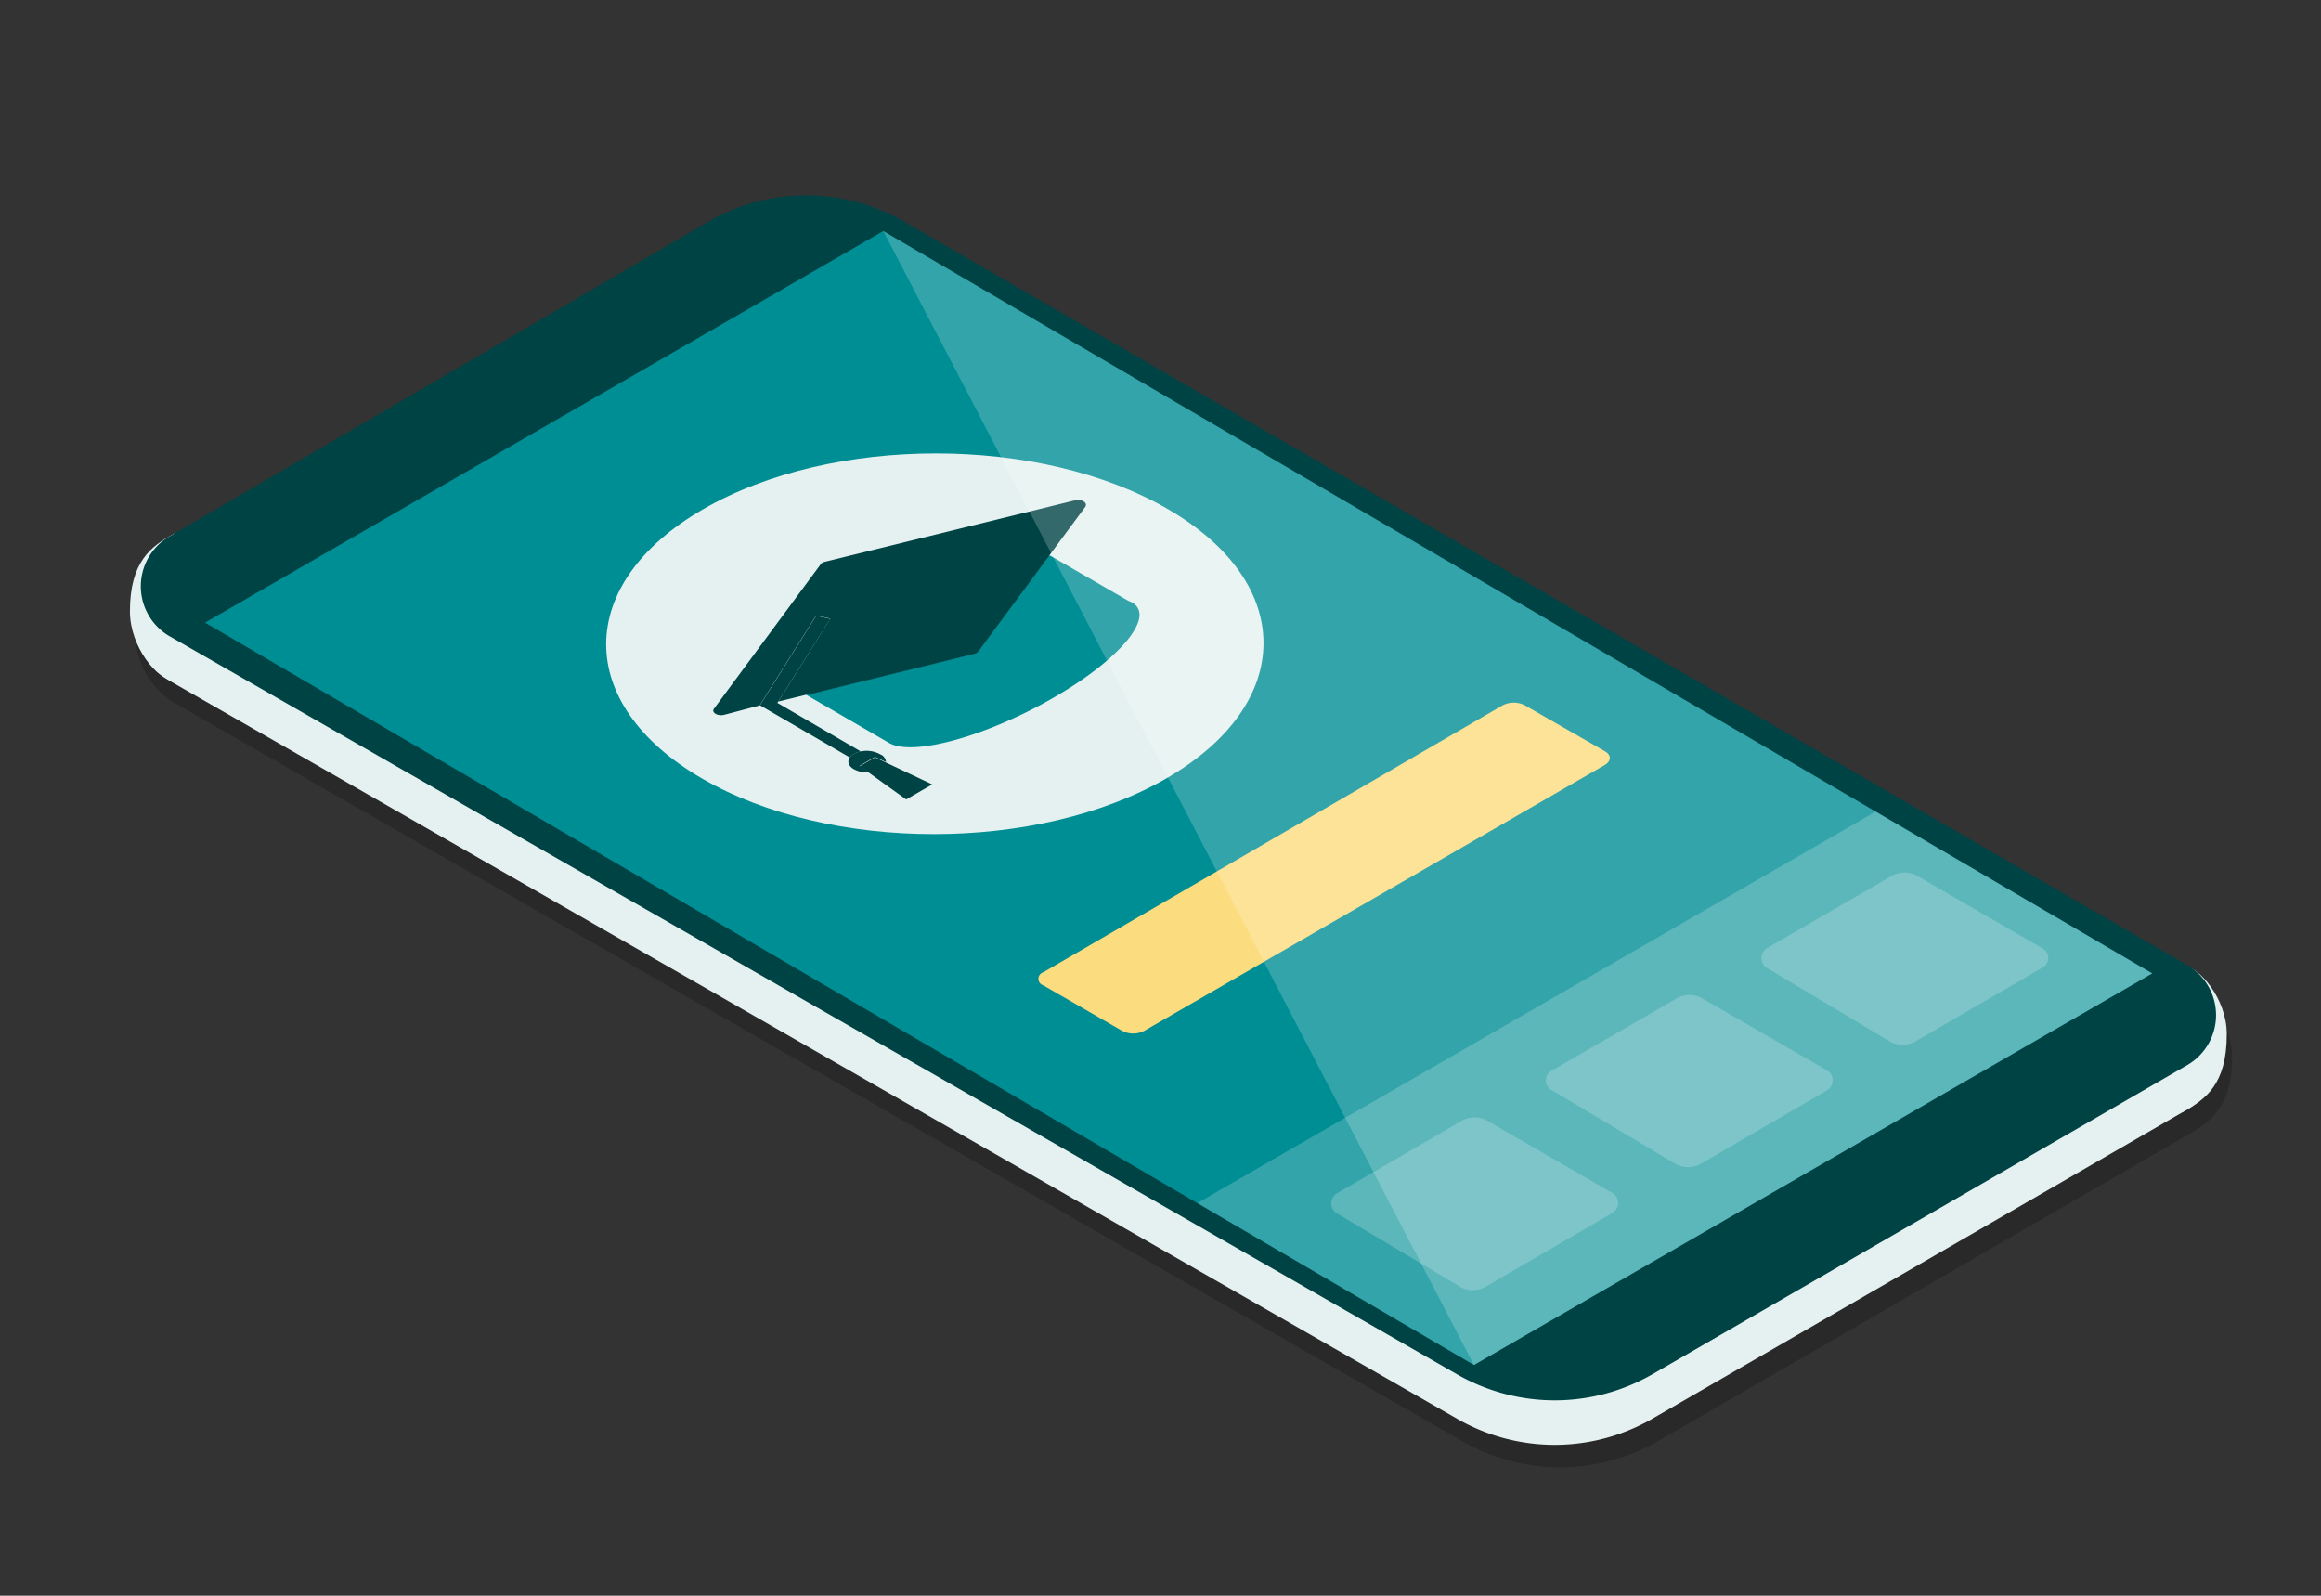 <svg xmlns="http://www.w3.org/2000/svg" viewBox="0 0 210.06 144.41"><rect x="0" y="0" width="210.06" height="144.41" fill="#333333" stroke="none"/><defs><style>.cls-1,.cls-5{opacity:0.2;}.cls-2{fill:#e5f1f0;}.cls-3{fill:#004345;}.cls-4{fill:#008e95;}.cls-5{fill:#fff;}.cls-6{fill:#fbdc7e;}</style></defs><g id="telefoon"><path class="cls-1" d="M199.2,89.87a5.13,5.13,0,0,0-.7-.49L82.38,22.09a17.74,17.74,0,0,0-17.91,0L16.12,50.33c-2,1.12-3.9,2.47-3.9,7a7.57,7.57,0,0,0,2.89,5.82,5.58,5.58,0,0,0,.69.47l116.55,66.81a17.74,17.74,0,0,0,17.69,0l48.43-28c.15-.08.28-.18.42-.27,1.67-1.07,3.12-2.6,3.12-6.48A7.62,7.62,0,0,0,199.2,89.87Z"/><path class="cls-2" d="M15.69,48.33c-2,1.12-3.93,2.47-3.93,7,0,3.25,2.53,6.26,4,6.26s2-3.27,2-6.52S17,47.6,15.69,48.33Z"/><path class="cls-2" d="M197.53,87.4c-1.5,0-2,3.27-2,6.51s.76,7.44,2.07,6.7c2-1.12,3.93-2.46,3.93-7C201.55,90.4,199,87.4,197.53,87.4Z"/><path class="cls-2" d="M198.05,91.38,82.47,23.81c-5.62-3.3-13.74-2.45-17.9,0L15.31,52.54a5.23,5.23,0,0,0,0,9.05l116.55,66.8a17.71,17.71,0,0,0,17.69,0l48.44-28A5.23,5.23,0,0,0,198.05,91.38Z"/><path class="cls-3" d="M198.05,87.4,81.92,20.11a17.7,17.7,0,0,0-17.9,0L15.31,48.56a5.23,5.23,0,0,0,0,9l116.55,66.81a17.76,17.76,0,0,0,17.69,0l48.44-28A5.23,5.23,0,0,0,198.05,87.4Z"/><polygon class="cls-4" points="18.56 56.35 133.4 123.53 194.78 88.09 79.94 20.91 18.56 56.35"/><polygon class="cls-5" points="108.37 108.88 133.4 123.53 194.78 88.09 169.75 73.45 108.37 108.88"/><path class="cls-2" d="M105.71,46.08c-11.58-6.73-30.41-6.73-42.07,0s-11.71,17.63-.13,24.36,30.41,6.73,42.06,0S117.29,52.8,105.71,46.08Z"/><path class="cls-4" d="M102.46,54.53a1.52,1.52,0,0,0-.34-.15L95,50.26l-.14.08-6.34,8.57a.41.41,0,0,1-.15.14l-.23.09L73.1,62.84,73,62.9l7.47,4.34c2.13,1.24,8.8-.59,14.88-4.1S104.6,55.77,102.46,54.53Z"/><path class="cls-3" d="M97.28,45.28,74.66,50.84a.79.79,0,0,0-.23.09.39.39,0,0,0-.15.13L64.61,64.15c-.25.34.35.69.94.54l3.21-.85,5.1-8.13,1.29.27-4.71,7.51,2.5-.61.16,0,15.07-3.7.23-.09a.41.41,0,0,0,.15-.14l6.34-8.57.08-.12,3.25-4.39C98.47,45.48,97.88,45.14,97.28,45.28Z"/><path class="cls-3" d="M70.44,63.49,75.15,56l-1.29-.27-5.1,8.13.07,0,8.08,4.69a1.17,1.17,0,0,1,.37-.31,1.82,1.82,0,0,1,.63-.23l-7.56-4.4Z"/><path class="cls-3" d="M79.67,68.27A2.56,2.56,0,0,0,77.91,68a1.82,1.82,0,0,0-.63.23,1.17,1.17,0,0,0-.37.31c-.25.36-.13.78.36,1.07a2.49,2.49,0,0,0,1.37.28l-.83-.59,1.38-.8,1,.46A.81.81,0,0,0,79.67,68.27Z"/><polygon class="cls-3" points="79.19 68.54 77.81 69.34 78.64 69.93 82.01 72.35 84.37 70.99 80.16 69 79.19 68.54"/><path class="cls-5" d="M165.34,96.86l-11.26-6.5a2.35,2.35,0,0,0-2.35,0l-11.25,6.51a1,1,0,0,0,0,1.81l11.1,6.62a2.33,2.33,0,0,0,2.39,0l11.39-6.63A1.05,1.05,0,0,0,165.34,96.86Z"/><path class="cls-5" d="M145.89,107.94l-11.27-6.5a2.35,2.35,0,0,0-2.35,0L121,108a1.05,1.05,0,0,0,0,1.81l11.11,6.62a2.33,2.33,0,0,0,2.38,0l11.39-6.63A1.05,1.05,0,0,0,145.89,107.94Z"/><path class="cls-5" d="M184.8,85.79l-11.26-6.51a2.34,2.34,0,0,0-2.36,0L159.93,85.8a1.05,1.05,0,0,0,0,1.81L171,94.23a2.38,2.38,0,0,0,2.39,0L184.8,87.6A1,1,0,0,0,184.8,85.79Z"/><path class="cls-6" d="M145.27,68,138,63.83a2.2,2.2,0,0,0-2,0L94.4,88a.61.61,0,0,0,0,1.16l7.16,4.13a2.18,2.18,0,0,0,2,0l41.72-24.08C145.83,68.86,145.83,68.34,145.27,68Z"/><polygon class="cls-5" points="133.4 123.53 194.78 88.09 79.94 20.91 133.4 123.53"/></g></svg>